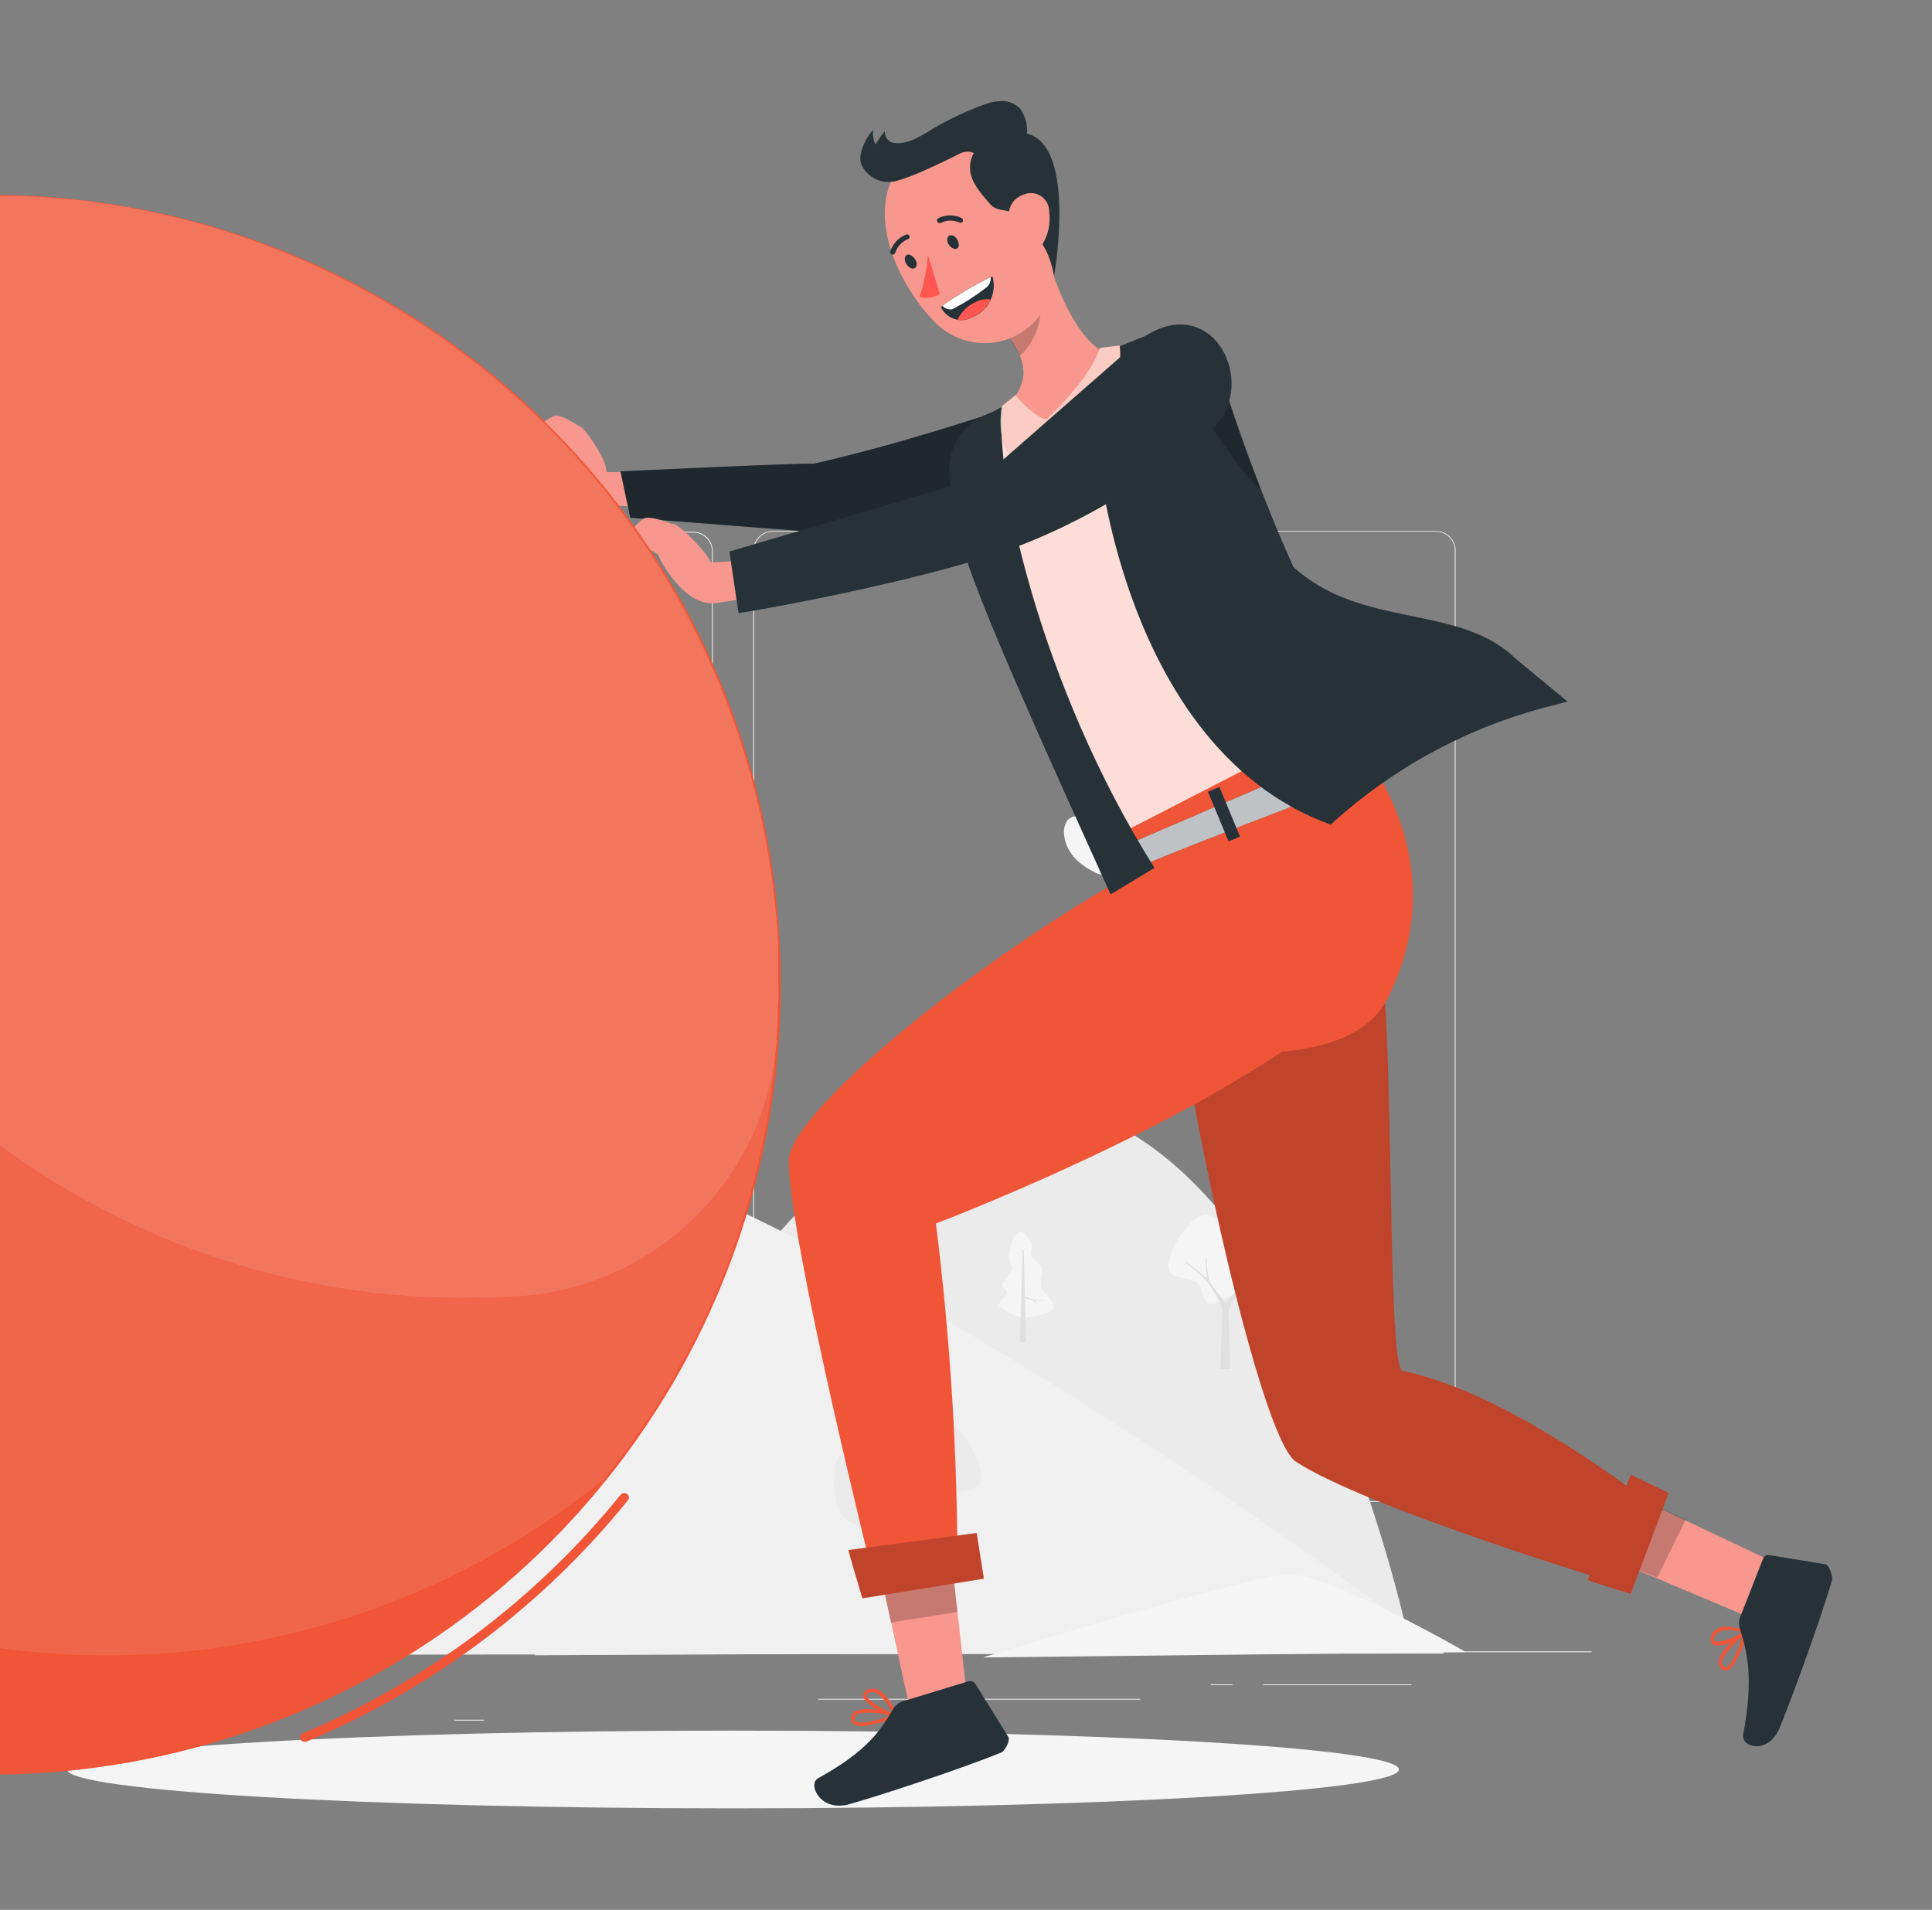 <svg xmlns="http://www.w3.org/2000/svg" width="620" height="613" viewBox="0 0 620 613" fill="none"><rect x="0" y="0" width="620" height="613" fill="#808080" stroke="none"/><g clip-path="url(#clip0_3238_1075)"><path d="M14.918 548.995H51.42V549.27H14.918V548.995Z" fill="#EBEBEB"></path><path d="M145.717 551.992H155.295V552.268H145.717V551.992Z" fill="#EBEBEB"></path><path d="M52.522 538.767H73.672V539.043H52.522V538.767Z" fill="#EBEBEB"></path><path d="M405.344 540.619H452.945V540.894H405.344V540.619Z" fill="#EBEBEB"></path><path d="M388.548 540.619H395.524V540.894H388.548V540.619Z" fill="#EBEBEB"></path><path d="M262.62 545.27H365.866V545.545H262.62V545.27Z" fill="#EBEBEB"></path><path d="M248.017 482.107H460.836C462.505 482.107 464.106 481.444 465.286 480.264C466.466 479.084 467.129 477.483 467.129 475.814V176.665C467.115 175.006 466.445 173.419 465.267 172.251C464.088 171.083 462.496 170.427 460.836 170.427H248.017C247.19 170.427 246.372 170.59 245.608 170.906C244.845 171.223 244.151 171.686 243.567 172.27C242.982 172.855 242.519 173.549 242.203 174.312C241.886 175.076 241.724 175.894 241.724 176.72V475.814C241.724 476.64 241.886 477.459 242.203 478.222C242.519 478.986 242.982 479.679 243.567 480.264C244.151 480.848 244.845 481.312 245.608 481.628C246.372 481.944 247.19 482.107 248.017 482.107ZM460.836 170.648C462.431 170.651 463.96 171.286 465.088 172.413C466.216 173.541 466.851 175.07 466.854 176.665V475.814C466.851 477.409 466.216 478.938 465.088 480.066C463.96 481.194 462.431 481.829 460.836 481.831H248.017C246.422 481.829 244.893 481.194 243.765 480.066C242.637 478.938 242.002 477.409 241.999 475.814V176.665C242.002 175.07 242.637 173.541 243.765 172.413C244.893 171.286 246.422 170.651 248.017 170.648H460.836Z" fill="#EBEBEB"></path><path d="M9.628 482.394H222.448C224.117 482.394 225.717 481.731 226.898 480.55C228.078 479.37 228.741 477.77 228.741 476.1V176.952C228.741 175.283 228.078 173.682 226.898 172.502C225.717 171.322 224.117 170.659 222.448 170.659H9.628C7.959 170.659 6.358 171.322 5.178 172.502C3.998 173.682 3.335 175.283 3.335 176.952V476.1C3.335 477.77 3.998 479.37 5.178 480.55C6.358 481.731 7.959 482.394 9.628 482.394ZM222.448 170.934C224.043 170.937 225.572 171.572 226.699 172.7C227.827 173.828 228.462 175.357 228.465 176.952V476.1C228.462 477.696 227.827 479.224 226.699 480.352C225.572 481.48 224.043 482.115 222.448 482.118H9.628C8.033 482.115 6.504 481.48 5.376 480.352C4.248 479.224 3.613 477.696 3.61 476.1V176.952C3.613 175.357 4.248 173.828 5.376 172.7C6.504 171.572 8.033 170.937 9.628 170.934H222.448Z" fill="#EBEBEB"></path><path d="M-40.298 530.027H510.762V530.303H-40.298V530.027Z" fill="#EBEBEB"></path><path d="M220.287 248.16H178.726C178.726 248.16 168.973 244.49 170.24 234.769C171.507 225.048 186.21 233.149 186.21 233.149C186.21 233.149 181.801 219.582 196.008 223.428C200.027 224.455 203.654 226.644 206.436 229.722C209.218 232.799 211.03 236.629 211.647 240.731C211.647 240.731 230.361 237.458 220.287 248.16Z" fill="#F5F5F5"></path><path d="M424.643 280.738C419.253 282.094 413.203 277.597 412.949 272.043C412.872 270.412 413.225 268.736 413.015 267.149C412.354 261.969 404.904 259.258 401.068 262.796C400.693 258.604 399.028 254.631 396.302 251.424C393.577 248.217 389.924 245.933 385.848 244.886C382.953 244.064 379.855 244.355 377.163 245.702C374.573 247.168 372.843 250.364 373.703 253.208C372.984 250.646 371.546 248.344 369.56 246.575C367.573 244.805 365.121 243.642 362.494 243.222C359.854 242.893 357.177 243.397 354.837 244.663C352.498 245.93 350.612 247.896 349.445 250.287C348.384 252.725 348.173 255.449 348.847 258.022C349.521 260.594 351.039 262.866 353.159 264.471C350.161 261.165 343.835 261.033 342.336 263.656C341.734 264.653 341.418 265.797 341.421 266.962C341.554 273.409 346.315 277.741 352.178 280.386C358.041 283.031 419.804 283.284 424.643 280.738Z" fill="#F5F5F5"></path><path d="M99.153 277.024V277.553C99.814 277.642 98.183 279.526 97.82 278.964C97.456 278.402 97.963 277.686 98.459 277.234C100.575 275.338 103.165 274.049 105.953 273.504C108.742 272.959 111.626 273.178 114.3 274.138C116.975 275.098 119.34 276.763 121.145 278.957C122.951 281.151 124.13 283.793 124.557 286.602C128.348 282.072 135.578 281.984 140.868 284.508C144.83 286.454 148.139 289.511 150.394 293.305C152.648 297.1 153.75 301.468 153.565 305.878C155.791 304.857 158.296 304.616 160.675 305.194C163.055 305.771 165.171 307.135 166.68 309.063C167.981 310.804 168.719 312.91 169.986 314.673C170.983 316.037 172.272 317.16 173.76 317.959C175.248 318.758 176.896 319.213 178.583 319.291C165.743 321.925 114.142 320.657 101.435 320.9C95.924 321.01 90.259 321.495 84.814 320.415C79.37 319.335 73.959 316.37 71.523 311.378C69.087 306.385 70.763 299.309 75.876 297.149C74.328 294.216 73.793 290.852 74.355 287.583C74.917 284.314 76.545 281.322 78.984 279.074C83.988 274.721 93.863 273.057 99.153 277.024Z" fill="#F5F5F5"></path><path d="M171.552 531.295C171.552 531.295 240.17 352.575 323.909 352.575C417.798 352.575 452.857 529.939 452.857 529.939L171.552 531.295Z" fill="#EBEBEB"></path><path d="M463.536 530.744C463.536 530.744 259.17 372.215 128.095 350.613C19.249 332.671 0.028 531.218 0.028 531.218L463.536 530.744Z" fill="#F0F0F0"></path><path d="M315.367 532C315.367 532 400.065 505.924 413.115 505.34C426.164 504.756 470.425 530.27 470.425 530.27L315.367 532Z" fill="#F5F5F5"></path><path d="M198.763 408.684C201.132 408.254 205.673 412.64 207.91 411.726C209.619 411.031 209.938 406.402 211.283 405.113C213.134 403.383 219.824 403.493 220.585 401.079C222.161 396.098 214.744 384.547 209.674 383.247C206.037 382.343 200.262 389.551 196.746 390.862C193.44 392.064 185.361 390.73 183.058 393.331C180.39 396.34 180.853 406.028 183.058 409.422C184.446 411.626 189.902 414.338 192.437 413.831C194.454 413.434 196.757 409.058 198.763 408.684Z" fill="#EBEBEB"></path><path d="M207.778 402.236C209.063 401.064 210.41 399.96 211.812 398.93L211.702 398.555L207.293 401.553L205.497 396.252L205.21 396.505C205.21 396.505 206.643 400.418 206.423 401.806C205.938 404.793 199.689 411.45 199.689 411.45C199.689 411.45 195.214 406.336 194.376 404.264C193.682 402.545 193.429 396.924 193.429 396.924L193.131 396.979L193.517 403.592L186.904 398.158L186.794 398.522C189.177 400.381 191.448 402.379 193.594 404.507C195.17 406.759 196.599 409.112 197.87 411.549C198.3 412.327 198.51 413.207 198.476 414.095L197.947 432.71H201.066L200.548 414.811C200.61 413.63 200.991 412.487 201.65 411.505C203.456 408.265 205.504 405.166 207.778 402.236Z" fill="#E0E0E0"></path><path d="M288.519 484.862C291.352 484.344 296.774 489.579 299.43 488.488C301.48 487.662 301.855 482.14 303.464 480.63C305.668 478.558 313.648 478.69 314.563 475.803C316.436 469.862 307.586 456.042 301.535 454.532C297.204 453.43 290.316 462.048 286.106 463.613C282.215 465.057 272.517 463.459 269.772 466.556C266.587 470.16 267.193 481.721 269.772 485.766C271.425 488.378 277.928 491.629 280.959 491.012C283.361 490.538 286.128 485.303 288.519 484.862Z" fill="#EBEBEB"></path><path d="M299.276 477.169C300.814 475.762 302.425 474.438 304.104 473.202L303.96 472.761L298.681 476.332L296.532 470.017L296.179 470.303C296.179 470.303 297.899 474.987 297.634 476.629C297.061 480.2 289.6 488.147 289.6 488.147C289.6 488.147 284.254 482.041 283.262 479.572C282.436 477.522 282.16 470.821 282.16 470.821L281.819 470.876L282.282 478.712L274.39 472.232L274.247 472.673C274.247 472.673 280.639 477.731 282.359 479.814C284.245 482.499 285.953 485.304 287.472 488.213C287.98 489.14 288.231 490.187 288.2 491.243L287.561 513.473H291.275L290.658 492.103C290.737 490.685 291.206 489.315 292.013 488.147C293.755 485.127 297.303 479.274 299.276 477.169Z" fill="#E0E0E0"></path><path d="M397.023 415.462C394.654 415.032 390.113 419.418 387.876 418.504C386.168 417.809 385.848 413.18 384.492 411.891C382.652 410.161 375.962 410.271 375.201 407.857C373.625 402.876 381.043 391.325 386.112 390.025C389.749 389.121 395.514 396.329 399.029 397.641C402.336 398.842 410.414 397.508 412.729 400.109C415.396 403.118 414.933 412.806 412.729 416.2C411.34 418.405 405.885 421.116 403.339 420.609C401.344 420.212 399.029 415.837 397.023 415.462Z" fill="#F5F5F5"></path><path d="M401.52 409.014C402.806 407.838 404.156 406.734 405.565 405.708L405.444 405.333L401.035 408.331L399.228 402.975L398.93 403.228C398.93 403.228 400.374 407.141 400.143 408.53C399.658 411.516 393.409 418.173 393.409 418.173C393.409 418.173 388.934 413.059 388.096 410.987C387.402 409.268 387.148 403.647 387.148 403.647L386.851 403.702L387.237 410.315L380.624 404.882L380.514 405.245C382.897 407.104 385.168 409.102 387.314 411.23C388.89 413.482 390.319 415.835 391.59 418.272C392.02 419.05 392.23 419.93 392.196 420.818L391.667 439.433H394.775L394.257 421.535C394.319 420.353 394.7 419.21 395.359 418.228C397.177 415.006 399.237 411.926 401.52 409.014Z" fill="#E0E0E0"></path><path d="M158.238 365.723C158.238 365.723 169.204 364.456 170.361 361.447C171.276 359.011 165.898 354.9 165.27 352.376C164.796 350.426 166.096 346.26 165.49 344.331C164.961 342.634 161.688 340.319 161.291 338.578C161.104 337.762 162.084 336.076 161.875 335.272C161.423 333.409 159.054 328.923 157.158 329.221C154.171 329.706 152.893 337.487 152.749 340.507C152.749 341.609 154.204 343.725 154.094 344.86C153.885 346.888 150.104 349.985 150.182 352.013C150.182 352.872 152 354.041 152.022 354.889C152.022 356.443 148.606 358.791 149.002 360.279C149.708 362.858 158.238 365.723 158.238 365.723Z" fill="#E6E6E6"></path><path d="M157.797 349.07L158.084 336.781H158.524L159.042 356.796C159.042 356.796 162.768 357.898 164.057 358.096C164.964 358.142 165.872 358.142 166.779 358.096V358.339C166.779 358.339 164.575 358.493 163.903 358.438C163.55 358.438 162.503 358.173 162.503 358.173L163.859 359.474L163.704 359.65L161.952 358.074L159.064 357.369L159.538 375.918H157.092L157.764 349.39L157.797 349.07Z" fill="#E0E0E0"></path><path d="M63.544 420.917C63.544 420.917 74.51 419.639 75.667 416.641C76.582 414.205 71.204 410.083 70.575 407.56C70.09 405.609 71.391 401.443 70.796 399.525C70.267 397.817 66.993 395.502 66.597 393.772C66.398 392.945 67.39 391.27 67.181 390.466C66.718 388.614 64.359 384.117 62.464 384.426C59.477 384.9 58.198 392.681 58.055 395.712C58.055 396.814 59.521 398.93 59.4 400.065C59.201 402.093 55.421 405.179 55.498 407.218C55.498 408.067 57.317 409.235 57.339 410.094C57.339 411.637 53.911 413.985 54.319 415.484C55.024 418.041 63.544 420.917 63.544 420.917Z" fill="#E6E6E6"></path><path d="M63.114 404.253L63.422 391.954H63.863L64.403 412.012C66.048 412.532 67.718 412.966 69.407 413.313C70.317 413.358 71.23 413.358 72.14 413.313V413.566C72.14 413.566 69.936 413.721 69.264 413.665C68.911 413.665 67.864 413.39 67.864 413.39L69.219 414.69L69.065 414.867L67.313 413.302L64.414 412.585L64.899 431.134H62.441L63.125 404.606L63.114 404.253Z" fill="#E0E0E0"></path><path d="M328.262 423.056C328.262 423.056 337.299 422.086 338.236 419.815C338.986 417.964 334.555 414.845 334.037 412.927C333.64 411.45 334.709 408.287 334.224 406.832C333.739 405.378 331.083 403.79 330.753 402.424C330.598 401.807 331.414 400.528 331.238 399.911C330.863 398.5 328.912 395.095 327.358 395.326C324.889 395.69 323.842 401.586 323.754 403.879C323.754 404.749 324.956 406.325 324.856 407.185C324.691 408.717 321.55 411.064 321.638 412.607C321.638 413.258 323.137 414.139 323.159 414.812C323.159 415.98 320.338 417.765 320.668 418.89C321.197 420.873 328.262 423.056 328.262 423.056Z" fill="#F5F5F5"></path><path d="M327.909 410.425L328.163 401.112H328.526L328.912 416.31C328.912 416.31 331.976 417.17 333.034 417.291C333.596 417.357 335.238 417.291 335.238 417.291V417.479C335.238 417.479 333.464 417.6 332.869 417.556C332.571 417.556 331.767 417.346 331.767 417.346L332.869 418.338L332.747 418.47L331.304 417.28L328.923 416.74L329.32 430.803H327.292L327.898 410.689L327.909 410.425Z" fill="#E0E0E0"></path><path d="M336.197 354.228C336.197 354.228 345.235 353.258 346.117 350.922C346.866 349.081 342.435 345.962 341.928 344.044C341.532 342.568 342.601 339.405 342.105 337.95C341.609 336.495 338.975 334.897 338.644 333.541C338.49 332.924 339.294 331.646 339.129 331.028C338.743 329.618 336.793 326.212 335.239 326.433C332.781 326.796 331.723 332.704 331.635 334.996C331.635 335.856 332.836 337.432 332.737 338.302C332.571 339.845 329.43 342.193 329.519 343.736C329.519 344.375 331.017 345.268 331.028 345.94C331.028 347.108 328.207 348.894 328.538 350.018C329.166 352.046 336.197 354.228 336.197 354.228Z" fill="#EBEBEB"></path><path d="M335.833 341.598L336.087 332.285H336.451L336.88 347.461C336.88 347.461 339.955 348.332 341.002 348.453C341.564 348.519 343.207 348.453 343.207 348.453V348.64C343.207 348.64 341.432 348.761 340.837 348.717C340.55 348.717 339.735 348.508 339.735 348.508L340.837 349.5L340.705 349.632L339.261 348.442L336.88 347.902L337.277 361.965H335.26L335.811 341.851L335.833 341.598Z" fill="#E0E0E0"></path><path d="M288.993 391.854C288.993 391.854 299.96 390.576 301.117 387.567C302.032 385.142 296.708 381.02 296.025 378.497C295.54 376.546 296.841 372.38 296.245 370.462C295.716 368.754 292.443 366.439 292.046 364.698C291.848 363.882 292.84 362.207 292.63 361.392C292.168 359.529 289.809 355.043 287.913 355.341C284.927 355.826 283.648 363.607 283.505 366.638C283.505 367.74 284.971 369.856 284.85 370.98C284.651 373.008 280.871 376.105 280.948 378.144C280.948 378.993 282.766 380.161 282.789 381.02C282.789 382.563 279.361 384.911 279.769 386.399C280.419 388.978 288.993 391.854 288.993 391.854Z" fill="#F5F5F5"></path><path d="M288.564 375.19L288.872 362.913H289.313L289.831 382.927C289.831 382.927 293.556 384.029 294.835 384.228C295.745 384.273 296.657 384.273 297.568 384.228V384.481C297.568 384.481 295.364 384.635 294.691 384.569C294.339 384.569 293.292 384.305 293.292 384.305L294.647 385.605L294.493 385.782L292.741 384.217L289.842 383.5L290.338 402.071H287.88L288.564 375.543V375.19Z" fill="#E0E0E0"></path><path d="M235.232 580.427C117.214 580.427 21.542 574.841 21.542 567.951C21.542 561.061 117.214 555.475 235.232 555.475C353.25 555.475 448.922 561.061 448.922 567.951C448.922 574.841 353.25 580.427 235.232 580.427Z" fill="#F5F5F5"></path><path d="M508.002 496.629L562.142 519.435C564.931 513.621 567.407 507.662 569.559 501.583L521.398 478.778L508.002 496.629Z" fill="#F7978D"></path><path d="M560.677 524.037C560.697 523.925 560.689 523.81 560.653 523.703C560.617 523.595 560.555 523.498 560.471 523.421C560.382 523.357 560.274 523.322 560.164 523.322C560.053 523.322 559.946 523.357 559.856 523.421C559.533 523.656 552.322 528.991 551.648 532.977C551.488 533.709 551.613 534.475 552 535.117C552.183 535.49 552.482 535.794 552.851 535.984C553.221 536.174 553.642 536.24 554.052 536.172C555.547 535.967 556.983 533.505 558.244 530.808C559.256 528.629 560.071 526.362 560.677 524.037ZM552.938 532.215C554.555 529.546 556.676 527.216 559.182 525.356C557.921 529.489 555.517 534.824 553.788 535.176C553.554 535.176 553.231 535.176 552.791 534.531C552.67 534.336 552.589 534.119 552.554 533.892C552.519 533.665 552.53 533.434 552.586 533.212C552.653 532.858 552.761 532.514 552.909 532.186L552.938 532.215Z" fill="#F05537"></path><path d="M560.559 523.685C560.542 523.59 560.497 523.502 560.429 523.434C560.361 523.366 560.273 523.32 560.178 523.304C559.944 523.304 554.315 521.105 551.091 522.747C550.619 523.005 550.204 523.357 549.872 523.78C549.539 524.203 549.296 524.689 549.156 525.209C548.945 525.624 548.88 526.099 548.97 526.556C549.06 527.013 549.301 527.426 549.655 527.73C551.707 529.254 558.243 526.382 560.442 524.388V524.183L560.559 523.685ZM551.589 523.685C553.996 522.96 556.577 523.063 558.918 523.978C556.279 525.825 551.296 527.642 550.124 526.645C550.124 526.645 549.713 526.352 550.124 525.414L550.329 525.151C550.571 524.563 551.019 524.083 551.589 523.802V523.685Z" fill="#F05537"></path><path d="M558.478 518.936L565.777 500.322C565.934 499.91 566.232 499.566 566.618 499.351C567.005 499.137 567.454 499.065 567.887 499.15L585.71 502.081C587.468 502.521 588.055 506.683 587.996 506.859C584.185 520.108 574.835 545.523 571.141 554.492C567.448 563.462 558.595 560.765 559.416 556.75C562.816 538.722 560.706 530.368 558.449 523.069C557.956 521.733 557.967 520.264 558.478 518.936Z" fill="#263238"></path><g opacity="0.2"><path d="M540.949 487.747L521.397 478.778L508.001 496.629L531.832 506.39L540.949 487.747Z" fill="black"></path></g><path d="M437.855 289.944C439.709 293.686 441.153 297.617 442.164 301.669C447.822 323.097 444.802 438.765 450.049 439.938C470.334 444.481 494.781 456.646 529.429 482.295C525.886 490.922 522.794 499.728 520.166 508.676C520.166 508.676 438.647 484.112 415.841 469.133C401.8 459.9 368.941 297.419 375.771 284.462C379.64 277.31 420.883 252.922 437.855 289.944Z" fill="#F05537"></path><g opacity="0.2"><path d="M437.855 289.944C439.709 293.686 441.153 297.617 442.164 301.669C447.822 323.097 444.802 438.765 450.049 439.938C470.334 444.481 494.781 456.646 529.429 482.295C525.886 490.922 522.794 499.728 520.166 508.676C520.166 508.676 438.647 484.112 415.841 469.133C401.8 459.9 368.941 297.419 375.771 284.462C379.64 277.31 420.883 252.922 437.855 289.944Z" fill="black"></path></g><path d="M362.111 258.55L355.164 261.158C360.675 299.441 364.368 313.775 364.368 313.775L372.459 335.144C372.459 335.144 431.641 347.514 445.272 320.488C469.777 271.858 431.172 233.604 431.172 233.604C431.172 233.604 387.35 248.085 362.111 258.55Z" fill="#F05537"></path><path d="M280.738 496.571L292.786 552.265C294.662 552.822 311.341 553.672 311.341 553.672L305.273 499.737L280.738 496.571Z" fill="#F7978D"></path><path d="M287.539 551.121C287.633 551.065 287.708 550.982 287.755 550.883C287.802 550.784 287.819 550.673 287.803 550.565C287.784 550.453 287.736 550.348 287.664 550.26C287.592 550.173 287.499 550.106 287.392 550.066C286.982 550.066 277.924 547.34 274.553 549.275C274.226 549.442 273.939 549.678 273.711 549.966C273.484 550.254 273.321 550.589 273.234 550.946C273.094 551.359 273.084 551.805 273.204 552.224C273.325 552.643 273.571 553.015 273.908 553.291C275.11 554.404 277.983 554.141 280.826 553.291C283.129 552.787 285.377 552.061 287.539 551.121ZM276.048 549.861C279.22 549.515 282.428 549.804 285.487 550.711C281.588 552.294 275.96 553.642 274.495 552.441C274.29 552.235 274.084 551.972 274.26 551.209C274.311 550.991 274.407 550.787 274.544 550.61C274.681 550.433 274.854 550.287 275.052 550.183C275.373 550.036 275.706 549.919 276.048 549.832V549.861Z" fill="#F05537"></path><path d="M287.715 550.829C287.773 550.742 287.804 550.64 287.804 550.535C287.804 550.431 287.773 550.329 287.715 550.242C287.715 550.008 285.252 544.028 281.706 542.328C281.204 542.118 280.666 542.01 280.123 542.01C279.579 542.01 279.041 542.118 278.54 542.328C278.09 542.431 277.693 542.692 277.419 543.063C277.145 543.434 277.012 543.89 277.045 544.35C277.367 547.018 284.109 550.653 287.128 551.21H287.392L287.715 550.829ZM281.266 543.412C283.511 544.977 285.245 547.169 286.249 549.715C283.025 548.659 278.159 545.67 278.071 544.116C278.071 543.969 278.071 543.588 278.892 543.237H279.243C279.917 543.052 280.634 543.115 281.266 543.412Z" fill="#F05537"></path><path d="M289.708 546.08L310.755 539.66C311.208 539.538 311.69 539.573 312.121 539.76C312.552 539.946 312.907 540.272 313.129 540.686L323.535 557.424C324.473 559.183 321.835 562.29 321.659 562.348C309.231 567.537 281.735 576.536 272.502 579.115C263.268 581.695 259.047 572.667 262.535 570.761C278.159 562.202 282.82 555.167 286.542 548.659C286.871 548.04 287.32 547.492 287.864 547.049C288.408 546.606 289.035 546.276 289.708 546.08Z" fill="#263238"></path><g opacity="0.2"><path d="M307.267 517.383L305.273 499.678L280.738 496.571L285.868 520.783L307.267 517.383Z" fill="black"></path></g><path d="M444.568 308.352C414.728 349.39 300.349 392.715 300.349 392.715C304.951 429.568 307.262 466.671 307.266 503.811C298.323 504.599 289.483 506.298 280.885 508.882C280.885 508.882 253.096 397.639 253.096 372.518C253.096 348.716 400.804 240.317 436.126 259.928C445.916 265.233 458.492 289.27 444.568 308.352Z" fill="#F05537"></path><path d="M272.296 497.508C272.091 497.508 276.752 513.015 276.752 513.015L315.738 506.713L313.422 492.056L272.296 497.508Z" fill="#F05537"></path><path d="M509.467 507.123C509.467 507.328 523.302 511.608 523.302 511.608L535.497 479.217L523.361 473.355L509.467 507.123Z" fill="#F05537"></path><path opacity="0.2" d="M272.296 497.508C272.091 497.508 276.752 513.015 276.752 513.015L315.738 506.713L313.422 492.056L272.296 497.508Z" fill="black"></path><path opacity="0.2" d="M509.467 507.123C509.467 507.328 523.302 511.608 523.302 511.608L535.497 479.217L523.361 473.355L509.467 507.123Z" fill="black"></path><path d="M358.359 268.164L433.927 229.237C430.761 221.674 425.866 211.092 411.532 180.314C402.004 158.965 393.867 137.023 387.173 114.624V114.418C386.244 111.661 384.26 109.385 381.656 108.088C379.051 106.792 376.039 106.58 373.279 107.501H373.103C367.827 109.318 361.378 111.751 355.076 114.594C343.178 119.864 331.6 125.824 320.398 132.446C316.758 134.817 313.281 137.432 309.992 140.272C307.671 142.164 305.902 144.645 304.87 147.456C303.839 150.267 303.583 153.304 304.13 156.248C307.589 175.536 315.357 196.963 358.359 268.164Z" fill="#F05537"></path><path opacity="0.8" d="M358.359 268.164L431.289 230.615C428.094 223.022 426.54 222.993 387.32 114.623V114.418C386.431 111.693 384.508 109.425 381.964 108.104C379.42 106.783 376.459 106.513 373.719 107.354H373.543C368.442 109.083 362.111 111.399 356.131 114.096C344.668 119.19 333.51 124.945 322.714 131.332C319.214 133.643 315.874 136.19 312.718 138.953C310.444 140.828 308.722 143.286 307.736 146.063C306.75 148.841 306.537 151.834 307.12 154.723C310.754 173.894 315.562 196.875 358.359 268.164Z" fill="white"></path><path d="M358.3 281.766C358.036 280.065 440.376 249.052 440.376 249.052L436.184 239.115L354.958 274.027L358.3 281.766Z" fill="#263238"></path><path opacity="0.7" d="M358.3 281.766C358.036 280.065 440.376 249.052 440.376 249.052L436.184 239.115L354.958 274.027L358.3 281.766Z" fill="white"></path><path d="M355.516 112.806C362.023 109.875 368.97 107.266 374.54 105.361H374.716H375.038C376.485 104.912 378.007 104.754 379.516 104.894C381.024 105.035 382.49 105.471 383.83 106.179C385.17 106.887 386.357 107.852 387.323 109.02C388.289 110.187 389.015 111.534 389.46 112.982C396.488 136.489 405.026 159.519 415.021 181.926C436.976 202.034 468.312 193.651 486.486 211.503L503.077 225.192L497.712 226.569C471.363 233.226 447.079 246.319 427.039 264.676C356.336 239.203 347.337 130.687 351.851 114.33L355.516 112.806Z" fill="#263238"></path><path opacity="0.2" d="M404.703 157.245C399.954 144.435 396.7 135.524 392.069 121.043C391.84 120.888 391.594 120.76 391.336 120.662C385.473 117.877 378.937 117.35 387.261 134.937C387.261 134.937 401.449 155.984 404.703 157.245Z" fill="black"></path><path d="M337.811 135.406C355.398 127.492 356.424 114.008 356.424 114.008C344.992 110.344 337.4 88.506 334.234 75.901L328.929 88.359L321.689 105.361C322.926 106.853 324.071 108.42 325.118 110.051C329.339 116.529 330.776 123.711 321.923 131.273C321.923 131.391 322.715 142.119 337.811 135.406Z" fill="#F7978D"></path><path d="M359.326 110.901L353.024 111.663C350.093 120.457 341.299 129.25 334.792 135.758C339.266 136.279 343.482 138.127 346.898 141.064C361.935 125.44 359.326 110.901 359.326 110.901Z" fill="#F05537"></path><path opacity="0.7" d="M352.966 111.663C350.034 120.457 341.24 129.25 334.733 135.758C339.207 136.279 343.424 138.127 346.839 141.064C361.935 125.44 359.268 110.901 359.268 110.901" fill="white"></path><path d="M321.483 130.394L325.909 126.818C325.909 126.818 333.179 136.051 338.983 134.908C331.889 142.881 332.681 148.011 332.681 148.011C317.819 150.473 321.483 130.394 321.483 130.394Z" fill="#F05537"></path><path d="M194.412 150.063C194.412 147.718 187.377 136.286 185.618 136.755C182.982 138.788 180.955 141.505 179.755 144.611C179.99 146.575 184.123 161.436 193.562 162.022C197.314 162.228 194.412 150.063 194.412 150.063Z" fill="#F7978D"></path><path d="M185.735 136.755C185.735 136.755 180.107 132.827 177.88 133.472C175.795 134.427 173.899 135.747 172.281 137.37L179.873 144.611L185.735 136.755Z" fill="#F7978D"></path><path d="M203.469 151.47L194.295 151.558L193.679 162.022L211.149 163.048L203.469 151.47Z" fill="#F7978D"></path><path d="M199.102 151.294L202.268 166.185L260.337 170.699L313.1 165.364L316.911 133.12C314.624 133.765 288.712 142.558 261.216 148.831C254.973 148.626 199.102 151.294 199.102 151.294Z" fill="#263238"></path><g opacity="0.2"><path d="M199.102 151.294L202.268 166.185L260.337 170.699L313.1 165.364L316.911 133.12C314.624 133.765 288.712 142.558 261.216 148.831C254.973 148.626 199.102 151.294 199.102 151.294Z" fill="black"></path></g><path opacity="0.2" d="M280.504 168.647L313.158 165.364L314.565 153.258C309.729 155.896 292.141 162.638 280.504 168.647Z" fill="black"></path><path d="M356.395 287.071L370.494 278.57C333.736 220.238 318.786 151.88 321.747 130.482C316.412 133.589 316.236 132.504 311.253 136.139C308.725 138.35 306.813 141.178 305.703 144.348C304.593 147.517 304.324 150.92 304.921 154.225C304.98 172.106 314.682 194.882 356.395 287.071Z" fill="#263238"></path><path opacity="0.7" d="M321.483 130.394L325.909 126.818C325.909 126.818 333.179 136.051 338.983 134.908C331.889 142.881 332.681 148.011 332.681 148.011C317.819 150.473 321.483 130.394 321.483 130.394Z" fill="white"></path><path opacity="0.2" d="M324.151 108.673L331.098 92.463C332.03 94.01 332.797 95.65 333.384 97.358C335.143 102.547 331.508 110.696 327.287 114.125L324.151 108.673Z" fill="black"></path><path d="M319.021 48.083C316.548 46.475 313.782 45.37 310.882 44.831C307.982 44.293 305.004 44.331 302.119 44.943C299.233 45.556 296.497 46.73 294.065 48.401C291.634 50.072 289.556 52.205 287.949 54.679C277.719 69.628 289.005 92.433 300.056 103.426C302.875 106.324 306.434 108.397 310.346 109.42C314.258 110.443 318.375 110.378 322.253 109.231C326.131 108.085 329.621 105.9 332.348 102.914C335.074 99.927 336.933 96.253 337.723 92.287C340.302 80.093 334.791 71.768 326.789 56.672C325 53.176 322.32 50.213 319.021 48.083Z" fill="#F7978D"></path><path d="M338.25 88.681C338.25 88.681 336.316 74.758 327.463 73.087C326.701 64.997 320.721 69.54 317.467 65.172C313.188 60.336 309.348 55.587 312.338 49.343L320.809 43.833C348.07 33.661 338.25 88.681 338.25 88.681Z" fill="#263238"></path><path d="M301.58 94.31C300.629 94.943 299.551 95.36 298.422 95.532C297.292 95.704 296.139 95.627 295.043 95.306C296.564 90.957 297.482 86.421 297.769 81.822L301.58 94.31Z" fill="#FF5652"></path><path d="M328.665 62.388C323.711 64.029 322.802 68.954 324.239 72.999C325.264 79.243 329.661 83.523 334.498 78.481C336.425 75.332 337.201 71.614 336.696 67.957C336.717 66.99 336.497 66.032 336.058 65.17C335.618 64.308 334.971 63.568 334.176 63.016C333.381 62.465 332.461 62.119 331.499 62.009C330.538 61.9 329.564 62.03 328.665 62.388Z" fill="#F7978D"></path><path d="M304.54 75.696C303.778 76.224 303.837 77.689 304.54 78.627C305.244 79.565 306.387 80.24 307.149 79.741C307.911 79.243 307.824 77.953 307.149 76.81C306.475 75.667 305.273 75.198 304.54 75.696Z" fill="#263238"></path><path d="M290.91 81.881C290.177 82.379 290.148 83.728 290.91 84.812C291.672 85.897 292.844 86.571 293.607 86.043C294.369 85.516 294.369 84.167 293.607 83.112C292.844 82.057 291.672 81.353 290.91 81.881Z" fill="#263238"></path><path d="M301.169 71.533C301.293 71.591 301.428 71.621 301.565 71.621C301.702 71.621 301.837 71.591 301.961 71.533C302.867 71.079 303.862 70.83 304.876 70.805C305.889 70.78 306.896 70.978 307.823 71.387C308.007 71.496 308.226 71.53 308.434 71.481C308.642 71.432 308.823 71.303 308.937 71.123C309.037 70.934 309.062 70.715 309.008 70.509C308.954 70.302 308.824 70.124 308.644 70.009C307.478 69.43 306.194 69.129 304.892 69.129C303.59 69.129 302.306 69.43 301.14 70.009C300.947 70.104 300.799 70.271 300.728 70.473C300.657 70.676 300.668 70.899 300.759 71.094C300.865 71.266 301.005 71.415 301.169 71.533Z" fill="#263238"></path><path d="M286.689 81.705C286.819 81.665 286.939 81.597 287.04 81.506C287.141 81.415 287.222 81.303 287.275 81.177C287.579 80.185 288.103 79.274 288.809 78.513C289.514 77.751 290.383 77.159 291.349 76.781C291.551 76.726 291.723 76.593 291.828 76.412C291.932 76.231 291.96 76.015 291.906 75.813C291.839 75.607 291.695 75.434 291.504 75.331C291.313 75.227 291.09 75.201 290.88 75.256C289.663 75.705 288.564 76.427 287.67 77.367C286.775 78.307 286.109 79.441 285.721 80.679C285.663 80.889 285.685 81.113 285.782 81.308C285.88 81.503 286.046 81.655 286.249 81.734L286.689 81.705Z" fill="#263238"></path><path d="M276.488 52.978C277.409 54.892 278.939 56.445 280.839 57.395C282.738 58.345 284.899 58.637 286.982 58.225C292.845 57.053 306.739 49.901 308.205 49.226C308.906 48.859 309.685 48.667 310.476 48.667C311.268 48.667 312.047 48.859 312.748 49.226C313.443 49.708 313.956 50.409 314.206 51.217C314.455 52.024 314.427 52.892 314.126 53.682C319.63 50.786 324.8 47.296 329.544 43.276C329.85 40.339 329.102 37.388 327.434 34.951C326.018 33.427 324.06 32.521 321.982 32.43C319.98 32.392 317.989 32.74 316.119 33.456C310.198 35.58 304.494 38.27 299.088 41.488C295.073 44.009 290.676 46.764 286.191 45.738C285.492 45.442 284.902 44.936 284.503 44.29C284.104 43.644 283.915 42.89 283.963 42.133C282.826 43.421 281.842 44.838 281.032 46.354C280.249 44.955 279.97 43.331 280.24 41.752C277.924 43.862 275.023 49.871 276.488 52.978Z" fill="#263238"></path><path d="M228.063 180.519C227.477 177.998 217.335 167.328 215.693 168.207C213.329 171.002 211.769 174.386 211.179 177.998C211.883 180.05 219.768 195.087 230.057 193.534C233.985 192.947 228.063 180.519 228.063 180.519Z" fill="#F7978D"></path><path d="M215.693 168.207C215.693 168.207 208.746 165.276 206.489 166.478C204.478 167.989 202.751 169.845 201.388 171.96L211.179 177.998L215.693 168.207Z" fill="#F7978D"></path><path d="M238.118 179.962L228.063 180.519L230.056 193.534L249.051 190.661L238.118 179.962Z" fill="#F7978D"></path><path d="M365.863 109.054C386.529 93.753 401.947 117.701 392.245 133.999C388.493 140.36 355.867 165.335 322.568 176.825C294.75 186.469 246.149 195.498 237.004 196.787L234.072 177.03L315.797 152.906L365.863 109.054Z" fill="#263238"></path><path d="M387.641 254.115L391.324 252.589L397.934 268.539L394.251 270.065L387.641 254.115Z" fill="#263238"></path><path d="M301.932 98.589C307.088 94.713 312.651 91.411 318.523 88.74C319.235 91.342 318.965 94.115 317.765 96.531C316.565 98.947 314.519 100.838 312.015 101.843C310.365 102.752 308.425 102.982 306.608 102.484C304.791 101.986 303.24 100.799 302.283 99.175C302.139 98.998 302.02 98.8 301.932 98.589Z" fill="#263238"></path><path d="M313.129 96.948C310.569 98.083 308.492 100.087 307.267 102.605C308.903 102.872 310.582 102.594 312.045 101.814C314.612 100.689 316.692 98.682 317.907 96.156C316.271 95.854 314.581 96.134 313.129 96.948Z" fill="#FF5652"></path><path d="M302.43 98.15C302.816 98.593 303.311 98.929 303.866 99.124C304.421 99.32 305.017 99.368 305.596 99.263C309.344 97.34 312.906 95.073 316.236 92.492C316.804 92.107 317.26 91.579 317.559 90.962C317.857 90.344 317.988 89.659 317.936 88.975C312.512 91.579 307.324 94.649 302.43 98.15Z" fill="white"></path><path d="M-256.479 315.798C-256.54 373.322 -237.036 429.157 -201.172 474.132C-165.307 519.107 -115.214 550.549 -59.119 563.293C-3.024 576.037 55.737 569.326 107.514 544.262C159.29 519.198 201.004 477.271 225.804 425.367C250.604 373.463 257.016 314.669 243.986 258.64C230.956 202.611 199.26 152.678 154.102 117.043C108.945 81.408 53.011 62.19 -4.512 62.544C-62.035 62.898 -117.728 82.803 -162.443 118.991C-191.798 142.71 -215.477 172.693 -231.748 206.746C-248.018 240.798 -256.468 278.058 -256.479 315.798Z" fill="#F05537"></path><path opacity="0.1" d="M-103.993 167.328C-101.912 303.721 9.711 414.904 146.075 416.487C153.169 416.487 160.184 416.292 167.122 415.901C188.282 414.377 208.195 405.322 223.252 390.378C238.31 375.433 247.514 355.588 249.198 334.44C249.212 334.167 249.212 333.893 249.198 333.62C249.374 331.099 249.52 328.549 249.608 325.998C249.608 324.474 249.608 323.067 249.755 321.426C249.901 319.784 249.755 317.732 249.755 315.856C249.755 314.537 249.755 313.247 249.755 311.928C249.755 311.371 249.755 310.785 249.755 310.228C249.755 309.671 249.755 308.733 249.755 308C249.755 306.828 249.755 305.655 249.755 304.483C249.755 302.724 249.579 300.994 249.462 299.265C249.462 297.77 249.256 296.334 249.11 294.751C248.963 293.168 248.934 292.464 248.817 291.351C248.699 290.237 248.494 288.419 248.318 286.807C247.849 282.645 247.263 278.512 246.589 274.437C237.719 222.235 212.796 174.097 175.289 136.722C137.782 99.346 89.557 74.593 37.324 65.905C33.279 65.26 29.175 64.703 25.071 64.234H24.778L18.71 63.648C16.6 63.472 14.519 63.296 12.408 63.179L7.161 62.915C6.399 62.915 5.637 62.915 4.875 62.915C3.556 62.915 2.207 62.915 0.888 62.915H-3.509H-8.961L-13.915 63.062H-15.351C-16.963 63.062 -18.546 63.062 -20.129 63.326H-21.331L-22.943 63.472C-43.906 65.398 -63.504 74.707 -78.241 89.74C-92.979 104.773 -101.897 124.551 -103.407 145.548C-103.895 152.74 -104.091 160 -103.993 167.328Z" fill="white"></path><path opacity="0.1" d="M-218.87 278.189C-218.866 325.991 -205.329 372.814 -179.825 413.243C-154.322 453.673 -117.894 486.056 -74.755 506.647C-31.616 527.238 16.471 535.196 63.944 529.6C111.416 524.004 156.335 505.083 193.503 475.025C226.055 434.945 245.498 385.825 249.198 334.324C247.514 355.471 238.31 375.316 223.252 390.261C208.195 405.205 188.282 414.26 167.122 415.784C160.165 416.253 153.149 416.448 146.075 416.37C9.712 414.787 -101.912 303.604 -103.993 167.211C-104.11 159.883 -103.915 152.623 -103.407 145.431C-101.897 124.434 -92.978 104.656 -78.241 89.623C-63.504 74.59 -43.906 65.281 -22.943 63.355C-74.06 67.265 -122.763 86.697 -162.531 119.05C-199.042 164.045 -218.938 220.244 -218.87 278.189Z" fill="white"></path><path d="M97.739 559.036C97.922 559.077 98.112 559.077 98.295 559.036C138.557 542.139 174.007 515.532 201.477 481.591C201.601 481.444 201.694 481.274 201.751 481.09C201.808 480.906 201.827 480.713 201.808 480.522C201.789 480.331 201.732 480.145 201.64 479.976C201.547 479.807 201.422 479.659 201.271 479.539C200.967 479.295 200.578 479.179 200.189 479.217C199.8 479.256 199.441 479.445 199.19 479.744C172.034 513.321 136.975 539.638 97.152 556.339C96.799 556.5 96.52 556.79 96.373 557.149C96.225 557.509 96.221 557.911 96.361 558.274C96.494 558.519 96.695 558.72 96.939 558.855C97.183 558.99 97.46 559.053 97.739 559.036Z" fill="#F05537"></path><path opacity="0.1" d="M-103.993 167.328C-101.912 303.721 9.712 414.904 146.075 416.487C153.169 416.487 160.184 416.292 167.122 415.901C188.282 414.377 208.195 405.322 223.252 390.378C238.31 375.433 247.514 355.588 249.198 334.44C249.212 334.167 249.212 333.893 249.198 333.62C249.374 331.099 249.52 328.549 249.608 325.998C249.608 324.474 249.608 323.067 249.755 321.426C249.901 319.784 249.755 317.732 249.755 315.856C249.755 313.902 249.755 312.026 249.755 310.228C249.755 309.466 249.755 308.733 249.755 308C249.755 306.828 249.755 305.655 249.755 304.483C249.755 302.724 249.579 300.994 249.462 299.265C249.462 297.77 249.256 296.334 249.11 294.751C248.963 293.168 248.934 292.464 248.817 291.351C248.699 290.237 248.494 288.419 248.318 286.807C247.879 282.645 247.292 278.512 246.589 274.437C237.921 222.15 213.064 173.9 175.521 136.488C137.978 99.077 89.642 74.389 37.324 65.905C33.279 65.231 29.205 64.645 25.072 64.234H24.778L18.71 63.648C16.6 63.472 14.519 63.296 12.408 63.179L7.161 62.915C6.399 62.915 5.637 62.915 4.875 62.915C3.556 62.915 2.207 62.915 0.888 62.915H-3.509H-8.961L-13.915 63.062H-15.351C-16.963 63.062 -18.546 63.062 -20.129 63.326L-23.06 63.531C-44.024 65.457 -63.621 74.766 -78.358 89.799C-93.096 104.831 -102.014 124.61 -103.524 145.607C-103.935 152.759 -104.091 160 -103.993 167.328Z" fill="white"></path></g><defs><clipPath id="clip0_3238_1075"><rect width="620" height="612" fill="white" transform="matrix(-1 0 0 1 620 0.427)"></rect></clipPath></defs></svg>
